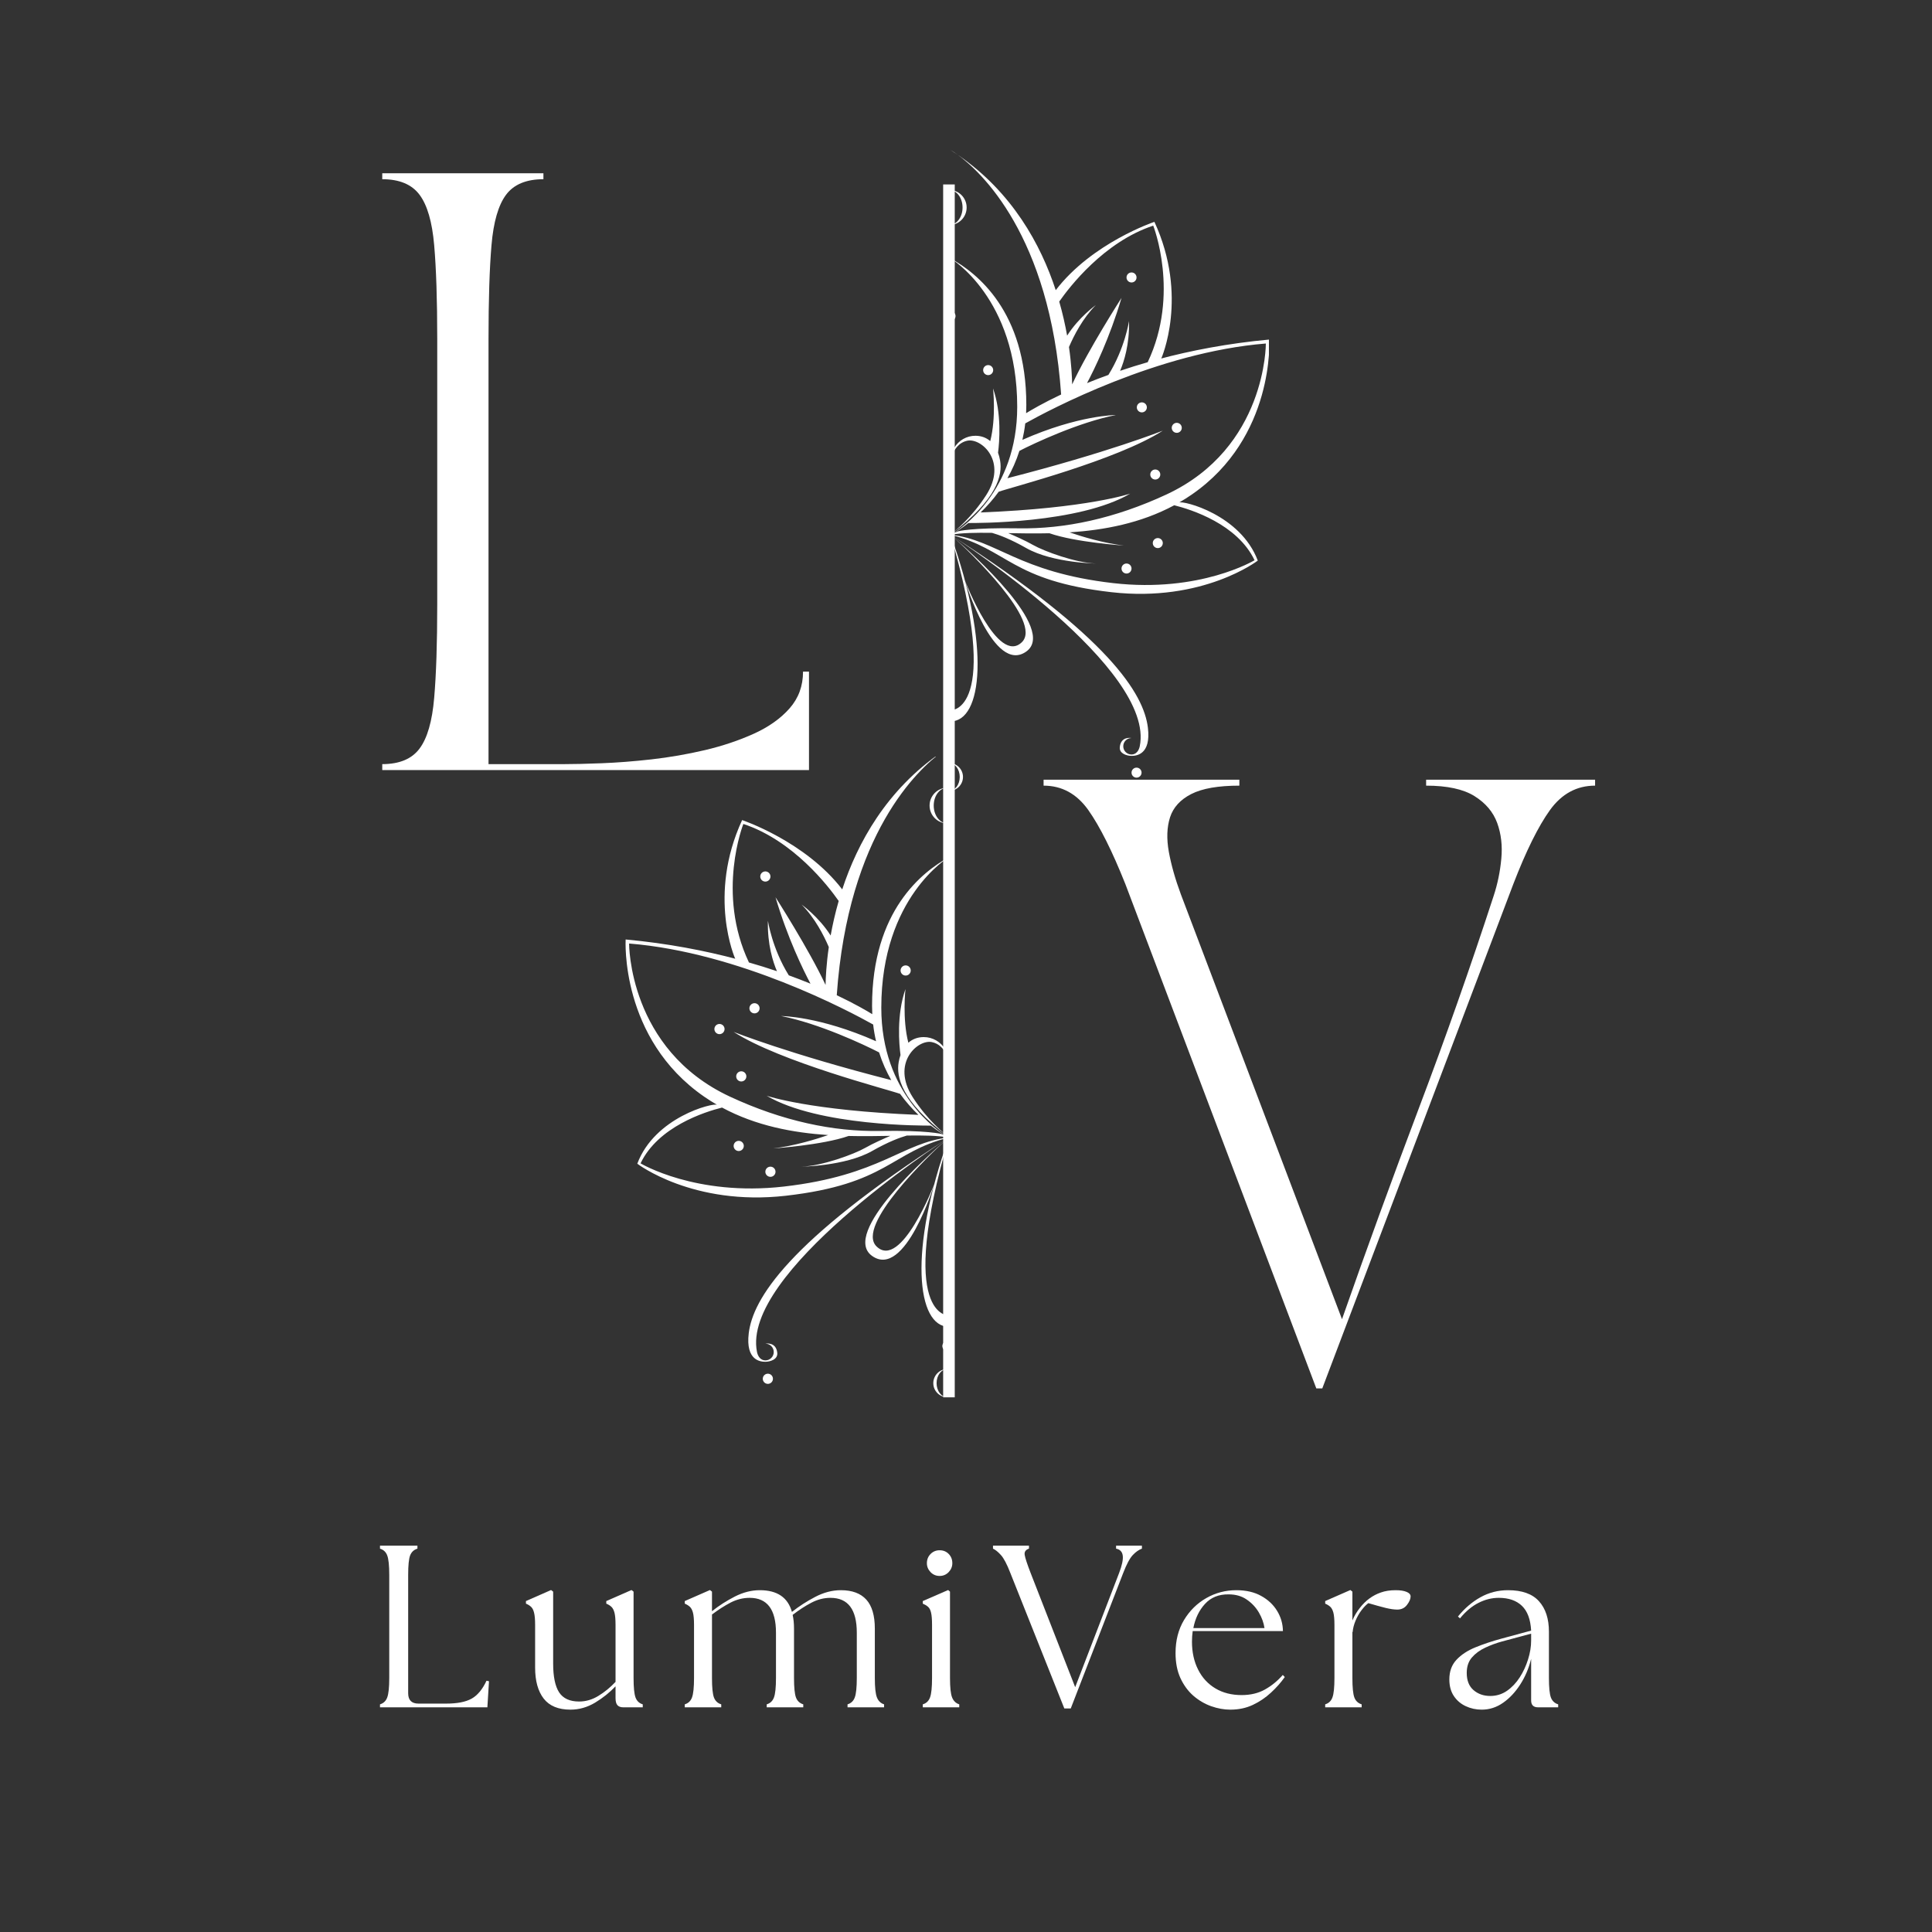 <svg version="1.0" preserveAspectRatio="xMidYMid meet" height="500" viewBox="0 0 375 375" zoomAndPan="magnify" width="500" xmlns:xlink="http://www.w3.org/1999/xlink" xmlns="http://www.w3.org/2000/svg"><rect x="0" y="0" width="375" height="375" fill="#333333" stroke="none"/><defs><g></g><clipPath id="3fdaef8ad9"><path clip-rule="nonzero" d="M 121.422 146.848 L 184.355 146.848 L 184.355 271.062 L 121.422 271.062 Z M 121.422 146.848"></path></clipPath><clipPath id="1d82d0d534"><path clip-rule="nonzero" d="M 184.504 29.141 L 246.297 29.141 L 246.297 153.512 L 184.504 153.512 Z M 184.504 29.141"></path></clipPath></defs><g fill-opacity="1" fill="#ffffff"><g transform="translate(70.727, 149.473)"><g><path d="M 3.469 -115.844 L 34.75 -115.844 L 34.75 -114.688 C 31.426 -114.688 29.008 -113.68 27.5 -111.672 C 26 -109.66 25.055 -106.395 24.672 -101.875 C 24.285 -97.363 24.094 -91.285 24.094 -83.641 L 24.094 -1.156 L 38.812 -1.156 C 40.664 -1.156 43.078 -1.211 46.047 -1.328 C 49.023 -1.441 52.25 -1.691 55.719 -2.078 C 59.195 -2.473 62.656 -3.07 66.094 -3.875 C 69.531 -4.688 72.695 -5.75 75.594 -7.062 C 78.488 -8.375 80.801 -10.016 82.531 -11.984 C 84.27 -13.953 85.141 -16.328 85.141 -19.109 L 86.297 -19.109 L 86.297 0 L 3.469 0 L 3.469 -1.156 C 6.789 -1.156 9.203 -2.16 10.703 -4.172 C 12.211 -6.18 13.16 -9.461 13.547 -14.016 C 13.941 -18.578 14.141 -24.641 14.141 -32.203 L 14.141 -83.641 C 14.141 -91.285 13.941 -97.363 13.547 -101.875 C 13.16 -106.395 12.211 -109.66 10.703 -111.672 C 9.203 -113.68 6.789 -114.688 3.469 -114.688 Z M 3.469 -115.844"></path></g></g></g><g fill-opacity="1" fill="#ffffff"><g transform="translate(202.559, 267.181)"><g><path d="M 0 -114.688 L 0 -115.844 L 38 -115.844 L 38 -114.688 C 33.906 -114.688 30.797 -114.145 28.672 -113.062 C 26.547 -111.977 25.172 -110.473 24.547 -108.547 C 23.93 -106.617 23.852 -104.379 24.312 -101.828 C 24.781 -99.273 25.555 -96.535 26.641 -93.609 L 57.922 -11.125 C 62.711 -24.789 67.691 -38.457 72.859 -52.125 C 78.035 -65.801 82.863 -79.508 87.344 -93.25 C 88.113 -95.57 88.613 -97.988 88.844 -100.5 C 89.082 -103.008 88.816 -105.32 88.047 -107.438 C 87.273 -109.562 85.805 -111.301 83.641 -112.656 C 81.473 -114.008 78.344 -114.688 74.25 -114.688 L 74.25 -115.844 L 107.047 -115.844 L 107.047 -114.688 C 103.484 -114.688 100.562 -113.102 98.281 -109.938 C 96.008 -106.77 93.641 -101.984 91.172 -95.578 L 54.094 2.312 L 52.938 2.312 L 15.875 -95.578 C 13.32 -101.984 10.926 -106.77 8.688 -109.938 C 6.445 -113.102 3.551 -114.688 0 -114.688 Z M 0 -114.688"></path></g></g></g><path stroke-miterlimit="4" stroke-opacity="1" stroke-width="3" stroke="#ffffff" d="M -0 1.498 L 313.891 1.498" stroke-linejoin="miter" fill="none" transform="matrix(0, -0.75, 0.75, 0, 183.068, 271.219)" stroke-linecap="butt"></path><g clip-path="url(#3fdaef8ad9)"><path fill-rule="nonzero" fill-opacity="1" d="M 218.84 228.422 C 219.387 228.422 219.828 227.98 219.828 227.438 C 219.828 226.891 219.387 226.449 218.84 226.449 C 218.297 226.449 217.855 226.891 217.855 227.438 C 217.855 227.98 218.297 228.422 218.84 228.422 Z M 224.996 223.414 C 225.543 223.414 225.984 222.969 225.984 222.426 C 225.984 221.879 225.543 221.438 224.996 221.438 C 224.453 221.438 224.012 221.879 224.012 222.426 C 224.012 222.969 224.453 223.414 224.996 223.414 Z M 224.504 207.938 C 223.957 207.938 223.516 208.379 223.516 208.926 C 223.516 209.469 223.957 209.914 224.504 209.914 C 225.047 209.914 225.488 209.469 225.488 208.926 C 225.488 208.379 225.047 207.938 224.504 207.938 Z M 219.828 171.117 C 220.375 171.117 220.816 170.676 220.816 170.129 C 220.816 169.582 220.375 169.141 219.828 169.141 C 219.281 169.141 218.84 169.582 218.84 170.129 C 218.84 170.676 219.281 171.117 219.828 171.117 Z M 221.859 194.719 C 221.312 194.719 220.871 195.16 220.871 195.707 C 220.871 196.25 221.312 196.695 221.859 196.695 C 222.402 196.695 222.844 196.25 222.844 195.707 C 222.844 195.16 222.402 194.719 221.859 194.719 Z M 228.73 198.75 C 228.188 198.75 227.746 199.191 227.746 199.738 C 227.746 200.285 228.188 200.727 228.73 200.727 C 229.277 200.727 229.719 200.285 229.719 199.738 C 229.719 199.191 229.277 198.75 228.73 198.75 Z M 221.449 262.43 C 221.27 263.309 220.719 264.051 219.824 264.051 C 218.926 264.051 218.199 263.324 218.199 262.43 C 218.199 261.531 218.926 260.805 219.824 260.805 C 219.824 260.805 217.742 260.375 217.516 262.586 C 217.379 263.914 218.98 264.32 219.832 264.32 C 220.684 264.32 223.707 264.148 223.047 258.766 C 222.242 252.18 215.57 241.016 184.289 220.848 C 186.305 222.152 224.543 247.211 221.449 262.43 Z M 184.203 255.34 L 184.203 257.527 C 190.418 257.527 192.117 242.832 184.203 220.789 C 194.453 255.906 184.203 255.34 184.203 255.34 Z M 184.227 220.805 C 184.25 220.82 184.27 220.832 184.289 220.848 C 184.262 220.828 184.242 220.812 184.227 220.805 C 184.215 220.797 184.207 220.789 184.203 220.789 C 184.203 220.789 184.41 220.965 184.777 221.281 C 184.488 221.02 184.297 220.855 184.227 220.805 Z M 198.246 241.93 C 193.488 246.586 187.043 229.852 187.043 229.852 C 187.043 229.852 192.684 248.371 199.113 243.77 C 205.234 239.391 188.172 224.207 184.777 221.281 C 187.887 224.062 202.363 237.895 198.246 241.93 Z M 185.609 145.98 C 184.742 145.344 184.223 145.062 184.223 145.062 C 184.695 145.363 185.156 145.672 185.609 145.98 Z M 246.273 183.137 C 224.996 184.844 203.602 196.23 198.902 198.859 C 198.77 199.988 198.578 201.066 198.34 202.102 C 209.387 197.215 216.754 197.211 216.754 197.211 C 209.441 198.648 200.734 202.738 197.754 204.27 C 197.125 206.258 196.309 208.047 195.391 209.652 C 215.215 204.582 225.984 200.293 225.984 200.293 C 216.918 206.121 195.918 211.496 193.68 212.316 C 192.52 213.914 191.293 215.27 190.117 216.395 C 211.188 215.574 219.574 212.684 219.574 212.684 C 209.492 218.625 188.84 218.488 187.719 218.477 C 186.301 219.578 185.152 220.273 184.594 220.586 L 185.633 220.113 C 185.633 220.113 188.277 219.359 197.586 219.52 C 206.629 219.676 216.492 217.605 226.703 212.855 C 246.434 203.672 246.273 183.137 246.273 183.137 Z M 207.148 181.582 C 209.484 177.918 212.801 175.57 212.801 175.57 C 210.238 178.137 208.488 181.551 207.512 183.824 C 208 187.203 208.117 189.82 208.141 191.18 C 211.367 184.258 217.855 174.156 217.855 174.156 C 215.508 182.086 212.496 188.234 211.066 190.934 C 212.375 190.398 213.777 189.855 215.277 189.312 C 218.527 184.094 219.332 178.719 219.332 178.719 C 219.449 183.332 218.336 186.742 217.578 188.508 C 219.348 187.91 221.227 187.32 223.223 186.754 L 223.016 186.809 C 229.41 173.332 224.098 159.93 224.098 159.93 C 214.379 163.148 207.562 172.055 205.594 174.879 C 206.277 177.262 206.781 179.523 207.148 181.582 Z M 184.199 220.77 C 184.195 220.77 184.195 220.766 184.191 220.766 C 184.188 220.766 184.188 220.77 184.184 220.77 L 184.191 220.773 Z M 183.789 220.586 C 183.227 220.273 182.082 219.578 180.664 218.477 C 179.543 218.488 158.887 218.625 148.805 212.684 C 148.805 212.684 157.195 215.574 178.266 216.395 C 177.09 215.27 175.863 213.914 174.703 212.316 C 172.465 211.496 151.465 206.121 142.398 200.293 C 142.398 200.293 153.168 204.582 172.992 209.652 C 172.074 208.047 171.258 206.258 170.629 204.27 C 167.648 202.738 158.941 198.648 151.625 197.211 C 151.625 197.211 158.996 197.215 170.043 202.102 C 169.801 201.066 169.609 199.988 169.48 198.859 C 164.781 196.23 143.387 184.844 122.109 183.137 C 122.109 183.137 121.949 203.672 141.68 212.855 C 151.891 217.605 161.754 219.676 170.797 219.52 C 180.105 219.359 182.75 220.113 182.75 220.113 Z M 145.367 186.809 L 145.16 186.754 C 147.152 187.32 149.035 187.91 150.805 188.508 C 150.047 186.742 148.934 183.332 149.051 178.719 C 149.051 178.719 149.855 184.094 153.105 189.312 C 154.605 189.855 156.008 190.398 157.316 190.934 C 155.887 188.234 152.871 182.086 150.527 174.156 C 150.527 174.156 157.016 184.258 160.242 191.18 C 160.266 189.82 160.383 187.203 160.871 183.824 C 159.895 181.551 158.145 178.137 155.582 175.57 C 155.582 175.57 158.898 177.918 161.23 181.582 C 161.598 179.523 162.102 177.262 162.789 174.879 C 160.82 172.055 154 163.148 144.285 159.93 C 144.285 159.93 138.973 173.332 145.367 186.809 Z M 215.855 232.094 C 196.07 229.832 195.508 223.613 184.203 220.789 C 193.262 221.746 197.465 228.16 216.223 230.309 C 233.348 232.27 244.051 225.805 244.051 225.805 C 240.66 218.688 231.586 215.816 228.234 214.977 C 221.629 218.539 214.43 219.863 207.633 220.316 C 209.984 221.121 214.215 222.426 218.312 222.91 C 218.312 222.91 208.805 222.285 203.668 220.492 C 200.824 220.559 198.098 220.516 195.555 220.469 C 196.715 220.957 198.883 221.91 200.43 222.793 C 202.637 224.051 208.852 226.328 212.785 226.445 C 213.199 226.461 204.348 226.391 199.113 223.414 C 195.918 221.594 193.648 220.773 192.359 220.41 C 189.18 220.367 186.406 220.406 184.234 220.781 C 184.234 220.785 184.223 220.789 184.223 220.789 C 184.223 220.789 184.23 220.785 184.234 220.781 C 184.23 220.785 184.223 220.785 184.219 220.785 C 184.223 220.785 184.223 220.789 184.223 220.789 C 184.223 220.789 184.223 220.785 184.219 220.785 L 184.223 220.789 L 184.156 220.789 L 184.164 220.785 C 184.164 220.785 184.164 220.785 184.16 220.785 C 184.16 220.785 184.156 220.789 184.156 220.789 C 184.16 220.789 184.16 220.785 184.16 220.785 C 184.156 220.785 184.152 220.785 184.148 220.781 C 184.148 220.785 184.156 220.789 184.156 220.789 C 184.156 220.789 184.148 220.785 184.148 220.781 C 181.977 220.406 179.203 220.367 176.02 220.41 C 174.734 220.773 172.465 221.594 169.266 223.414 C 164.031 226.391 155.18 226.461 155.598 226.445 C 159.527 226.328 165.746 224.051 167.953 222.793 C 169.5 221.91 171.668 220.957 172.824 220.469 C 170.285 220.516 167.555 220.559 164.715 220.492 C 159.578 222.285 150.07 222.91 150.07 222.91 C 154.168 222.426 158.398 221.121 160.75 220.316 C 153.953 219.863 146.754 218.539 140.148 214.977 C 136.793 215.816 127.723 218.688 124.332 225.805 C 124.332 225.805 135.035 232.27 152.156 230.309 C 170.918 228.16 175.117 221.746 184.18 220.789 C 172.875 223.613 172.309 229.832 152.527 232.094 C 134.477 234.156 123.699 225.875 123.699 225.875 C 127.09 216.832 138.395 214.008 139.188 214.445 C 138.348 213.961 137.516 213.441 136.699 212.875 C 120.309 201.57 121.438 182.352 121.438 182.352 C 129.617 183.109 136.891 184.531 143.16 186.203 L 142.695 186.074 C 142.695 186.074 137.266 173.875 144.047 159.176 C 144.047 159.176 156.312 163.289 163.477 172.633 C 166.43 163.625 172.055 153.332 182.77 145.98 C 178.332 149.227 164.617 161.703 162.414 193.172 C 165.953 194.848 168.289 196.223 169.309 196.852 C 169.281 196.324 169.266 195.789 169.266 195.242 C 169.266 176.711 179.07 169.215 184.156 166.391 C 184.156 166.391 171.059 174.148 171.059 195.598 C 171.059 212.293 182.086 219.559 183.898 220.641 L 184.184 220.77 C 184.188 220.766 184.188 220.766 184.191 220.762 C 184.16 220.742 184.113 220.703 184.043 220.648 C 184.094 220.688 184.141 220.727 184.191 220.762 C 184.242 220.727 184.289 220.688 184.34 220.648 C 184.27 220.703 184.223 220.742 184.191 220.762 C 184.195 220.766 184.195 220.766 184.199 220.77 L 184.484 220.641 C 186.297 219.559 197.324 212.293 197.324 195.598 C 197.324 174.148 184.223 166.391 184.223 166.391 C 189.312 169.215 199.113 176.711 199.113 195.242 C 199.113 195.789 199.102 196.324 199.074 196.852 C 200.094 196.223 202.426 194.848 205.969 193.172 C 203.766 161.703 190.051 149.227 185.609 145.98 C 196.324 153.332 201.953 163.625 204.906 172.633 C 212.07 163.289 224.332 159.176 224.332 159.176 C 231.117 173.875 225.688 186.074 225.688 186.074 L 225.223 186.203 C 231.492 184.531 238.766 183.109 246.945 182.352 C 246.945 182.352 248.074 201.57 231.684 212.875 C 230.863 213.441 230.035 213.961 229.195 214.445 C 229.984 214.008 241.293 216.832 244.684 225.875 C 244.684 225.875 233.906 234.156 215.855 232.094 Z M 184.883 261.27 C 184.883 260.723 184.441 260.281 183.898 260.281 C 183.352 260.281 182.91 260.723 182.91 261.27 C 182.91 261.812 183.352 262.254 183.898 262.254 C 184.441 262.254 184.883 261.812 184.883 261.27 Z M 220.816 266.633 C 220.27 266.633 219.828 267.074 219.828 267.621 C 219.828 268.164 220.27 268.609 220.816 268.609 C 221.359 268.609 221.805 268.164 221.805 267.621 C 221.805 267.074 221.359 266.633 220.816 266.633 Z M 149.043 266.633 C 148.496 266.633 148.055 267.074 148.055 267.621 C 148.055 268.164 148.496 268.609 149.043 268.609 C 149.586 268.609 150.027 268.164 150.027 267.621 C 150.027 267.074 149.586 266.633 149.043 266.633 Z M 149.543 226.449 C 148.996 226.449 148.555 226.891 148.555 227.438 C 148.555 227.98 148.996 228.422 149.543 228.422 C 150.086 228.422 150.527 227.98 150.527 227.438 C 150.527 226.891 150.086 226.449 149.543 226.449 Z M 143.383 221.438 C 142.84 221.438 142.398 221.879 142.398 222.426 C 142.398 222.969 142.84 223.414 143.383 223.414 C 143.93 223.414 144.371 222.969 144.371 222.426 C 144.371 221.879 143.93 221.438 143.383 221.438 Z M 143.879 207.938 C 143.336 207.938 142.895 208.379 142.895 208.926 C 142.895 209.469 143.336 209.914 143.879 209.914 C 144.426 209.914 144.867 209.469 144.867 208.926 C 144.867 208.379 144.426 207.938 143.879 207.938 Z M 148.555 171.117 C 149.098 171.117 149.543 170.676 149.543 170.129 C 149.543 169.582 149.098 169.141 148.555 169.141 C 148.008 169.141 147.566 169.582 147.566 170.129 C 147.566 170.676 148.008 171.117 148.555 171.117 Z M 183.203 177.734 C 183.203 178.277 183.645 178.719 184.188 178.719 C 184.734 178.719 185.176 178.277 185.176 177.734 C 185.176 177.188 184.734 176.746 184.188 176.746 C 183.645 176.746 183.203 177.188 183.203 177.734 Z M 192.59 188.371 C 192.59 187.824 192.148 187.383 191.602 187.383 C 191.059 187.383 190.617 187.824 190.617 188.371 C 190.617 188.914 191.059 189.355 191.602 189.355 C 192.148 189.355 192.59 188.914 192.59 188.371 Z M 174.801 188.371 C 174.801 188.914 175.242 189.355 175.789 189.355 C 176.332 189.355 176.773 188.914 176.773 188.371 C 176.773 187.824 176.332 187.383 175.789 187.383 C 175.242 187.383 174.801 187.824 174.801 188.371 Z M 146.449 196.695 C 146.996 196.695 147.438 196.25 147.438 195.707 C 147.438 195.16 146.996 194.719 146.449 194.719 C 145.902 194.719 145.461 195.16 145.461 195.707 C 145.461 196.25 145.902 196.695 146.449 196.695 Z M 139.648 198.75 C 139.105 198.75 138.664 199.191 138.664 199.738 C 138.664 200.285 139.105 200.727 139.648 200.727 C 140.195 200.727 140.637 200.285 140.637 199.738 C 140.637 199.191 140.195 198.75 139.648 198.75 Z M 183.898 265.723 C 185.062 265.723 186.008 266.953 186.008 268.469 C 186.008 269.984 185.062 271.215 183.898 271.215 C 185.414 271.215 186.645 269.984 186.645 268.469 C 186.645 266.953 185.414 265.723 183.898 265.723 Z M 181.789 268.469 C 181.789 266.953 182.734 265.723 183.898 265.723 C 182.383 265.723 181.152 266.953 181.152 268.469 C 181.152 269.984 182.383 271.215 183.898 271.215 C 182.734 271.215 181.789 269.984 181.789 268.469 Z M 186.559 156.359 C 186.559 158.273 185.367 159.824 183.898 159.824 C 185.812 159.824 187.363 158.273 187.363 156.359 C 187.363 154.445 185.812 152.891 183.898 152.891 C 185.367 152.891 186.559 154.445 186.559 156.359 Z M 180.43 156.359 C 180.43 158.273 181.984 159.824 183.898 159.824 C 182.426 159.824 181.234 158.273 181.234 156.359 C 181.234 154.445 182.426 152.891 183.898 152.891 C 181.984 152.891 180.43 154.445 180.43 156.359 Z M 177.176 212.996 C 172.895 206.336 178.129 201.715 180.855 202.266 C 183.641 202.824 184.156 206.141 184.156 206.141 C 184.156 206.055 184.148 205.965 184.145 205.879 L 184.223 206.141 L 184.508 205.137 C 184.891 204.109 185.742 202.625 187.527 202.266 C 190.25 201.715 195.488 206.336 191.207 212.996 C 188.43 217.309 185.137 220.027 184.34 220.648 C 193.562 213.648 194.418 208.965 193.953 206.184 C 193.863 205.637 193.727 205.121 193.547 204.641 C 193.816 202.547 194.297 196.934 192.566 191.98 C 192.566 191.98 193.211 197.695 192.016 202.348 C 191.246 201.688 190.273 201.305 189.109 201.297 C 187.336 201.289 185.785 202.234 184.93 203.652 C 184.93 198.625 184.223 186.254 184.223 186.254 C 183.336 191.781 183.453 203.652 183.453 203.652 L 183.457 203.656 C 182.602 202.238 181.047 201.289 179.27 201.297 C 178.082 201.305 177.09 201.703 176.312 202.395 C 175.102 197.734 175.75 191.98 175.75 191.98 C 173.98 197.043 174.523 202.805 174.789 204.781 C 174.633 205.223 174.512 205.688 174.43 206.184 C 173.965 208.965 174.816 213.648 184.043 220.648 C 183.246 220.027 179.949 217.309 177.176 212.996 Z M 184.094 220.848 C 184.113 220.832 184.133 220.82 184.152 220.805 C 184.086 220.855 183.895 221.02 183.602 221.281 C 183.969 220.965 184.18 220.789 184.18 220.789 C 184.176 220.789 184.168 220.797 184.152 220.805 C 184.141 220.812 184.117 220.828 184.094 220.848 Z M 145.332 258.766 C 144.676 264.148 147.695 264.32 148.551 264.32 C 149.402 264.32 151 263.914 150.867 262.586 C 150.641 260.375 148.559 260.805 148.559 260.805 C 149.457 260.805 150.184 261.531 150.184 262.43 C 150.184 263.324 149.457 264.051 148.559 264.051 C 147.66 264.051 147.113 263.309 146.934 262.43 C 143.836 247.211 182.078 222.152 184.094 220.848 C 152.812 241.016 146.141 252.18 145.332 258.766 Z M 184.18 257.527 L 184.18 255.34 C 184.18 255.34 173.93 255.906 184.18 220.789 C 176.266 242.832 177.961 257.527 184.18 257.527 Z M 169.266 243.77 C 175.695 248.371 181.34 229.852 181.34 229.852 C 181.34 229.852 174.895 246.586 170.137 241.93 C 166.02 237.895 180.492 224.062 183.602 221.281 C 180.207 224.207 163.145 239.391 169.266 243.77 Z M 184.156 145.062 C 183.684 145.363 183.227 145.672 182.77 145.98 C 183.641 145.344 184.156 145.062 184.156 145.062" fill="#ffffff"></path></g><g clip-path="url(#1d82d0d534)"><path fill-rule="nonzero" fill-opacity="1" d="M 218.656 111.324 C 219.195 111.324 219.629 110.887 219.629 110.352 C 219.629 109.812 219.195 109.379 218.656 109.379 C 218.117 109.379 217.684 109.812 217.684 110.352 C 217.684 110.887 218.117 111.324 218.656 111.324 Z M 224.727 106.387 C 225.266 106.387 225.699 105.949 225.699 105.41 C 225.699 104.875 225.266 104.438 224.727 104.438 C 224.188 104.438 223.754 104.875 223.754 105.41 C 223.754 105.949 224.188 106.387 224.727 106.387 Z M 224.238 91.129 C 223.699 91.129 223.266 91.566 223.266 92.102 C 223.266 92.641 223.699 93.078 224.238 93.078 C 224.773 93.078 225.211 92.641 225.211 92.102 C 225.211 91.566 224.773 91.129 224.238 91.129 Z M 219.629 54.828 C 220.168 54.828 220.602 54.391 220.602 53.855 C 220.602 53.316 220.168 52.883 219.629 52.883 C 219.09 52.883 218.656 53.316 218.656 53.855 C 218.656 54.391 219.09 54.828 219.629 54.828 Z M 221.629 78.098 C 221.094 78.098 220.656 78.531 220.656 79.07 C 220.656 79.605 221.094 80.043 221.629 80.043 C 222.168 80.043 222.605 79.605 222.605 79.07 C 222.605 78.531 222.168 78.098 221.629 78.098 Z M 228.406 82.07 C 227.871 82.07 227.434 82.508 227.434 83.047 C 227.434 83.582 227.871 84.016 228.406 84.016 C 228.945 84.016 229.383 83.582 229.383 83.047 C 229.383 82.508 228.945 82.07 228.406 82.07 Z M 221.227 144.848 C 221.051 145.715 220.508 146.449 219.625 146.449 C 218.742 146.449 218.023 145.734 218.023 144.848 C 218.023 143.965 218.742 143.25 219.625 143.25 C 219.625 143.25 217.57 142.824 217.352 145.008 C 217.215 146.316 218.793 146.715 219.633 146.715 C 220.473 146.715 223.453 146.547 222.805 141.238 C 222.012 134.746 215.434 123.738 184.594 103.855 C 186.578 105.145 224.281 129.848 221.227 144.848 Z M 184.508 137.863 L 184.508 140.02 C 190.637 140.02 192.309 125.531 184.508 103.797 C 194.613 138.422 184.508 137.863 184.508 137.863 Z M 184.531 103.816 C 184.551 103.828 184.574 103.84 184.594 103.855 C 184.566 103.84 184.543 103.824 184.531 103.816 C 184.52 103.805 184.512 103.801 184.508 103.797 C 184.508 103.797 184.715 103.973 185.074 104.285 C 184.789 104.027 184.598 103.863 184.531 103.816 Z M 198.352 124.641 C 193.664 129.23 187.309 112.734 187.309 112.734 C 187.309 112.734 192.867 130.992 199.207 126.457 C 205.242 122.141 188.422 107.168 185.074 104.285 C 188.141 107.027 202.414 120.664 198.352 124.641 Z M 185.895 30.047 C 185.039 29.418 184.527 29.141 184.527 29.141 C 184.992 29.438 185.449 29.742 185.895 30.047 Z M 245.699 66.676 C 224.727 68.363 203.633 79.586 199 82.18 C 198.871 83.293 198.68 84.355 198.445 85.375 C 209.336 80.555 216.598 80.555 216.598 80.555 C 209.391 81.973 200.805 86.004 197.867 87.512 C 197.246 89.473 196.441 91.234 195.539 92.82 C 215.082 87.82 225.699 83.594 225.699 83.594 C 216.762 89.34 196.059 94.637 193.848 95.445 C 192.707 97.02 191.496 98.355 190.336 99.465 C 211.109 98.656 219.379 95.809 219.379 95.809 C 209.441 101.664 189.078 101.527 187.973 101.516 C 186.578 102.605 185.445 103.289 184.895 103.602 L 185.918 103.133 C 185.918 103.133 188.523 102.387 197.699 102.547 C 206.617 102.703 216.34 100.66 226.406 95.977 C 245.859 86.926 245.699 66.676 245.699 66.676 Z M 207.129 65.145 C 209.434 61.531 212.699 59.219 212.699 59.219 C 210.176 61.746 208.449 65.117 207.488 67.355 C 207.969 70.688 208.082 73.266 208.105 74.609 C 211.285 67.781 217.684 57.824 217.684 57.824 C 215.371 65.641 212.402 71.703 210.988 74.363 C 212.281 73.836 213.664 73.301 215.141 72.77 C 218.348 67.621 219.141 62.324 219.141 62.324 C 219.254 66.871 218.156 70.234 217.41 71.977 C 219.156 71.387 221.012 70.801 222.977 70.242 L 222.77 70.301 C 229.074 57.012 223.84 43.797 223.84 43.797 C 214.258 46.969 207.539 55.75 205.598 58.535 C 206.273 60.887 206.766 63.117 207.129 65.145 Z M 184.504 103.777 C 184.5 103.777 184.5 103.777 184.496 103.773 C 184.492 103.777 184.492 103.777 184.488 103.777 L 184.496 103.781 Z M 184.098 103.602 C 183.547 103.289 182.414 102.605 181.02 101.516 C 179.914 101.527 159.551 101.664 149.609 95.809 C 149.609 95.809 157.879 98.656 178.652 99.465 C 177.496 98.355 176.285 97.02 175.141 95.445 C 172.934 94.637 152.23 89.34 143.293 83.594 C 143.293 83.594 153.91 87.82 173.453 92.82 C 172.551 91.234 171.746 89.473 171.125 87.512 C 168.184 86.004 159.602 81.973 152.391 80.555 C 152.391 80.555 159.656 80.555 170.547 85.375 C 170.309 84.355 170.121 83.293 169.992 82.18 C 165.359 79.586 144.266 68.363 123.293 66.676 C 123.293 66.676 123.133 86.926 142.586 95.977 C 152.652 100.66 162.375 102.703 171.289 102.547 C 180.465 102.387 183.074 103.133 183.074 103.133 Z M 146.219 70.301 L 146.016 70.242 C 147.98 70.801 149.836 71.387 151.578 71.977 C 150.836 70.234 149.734 66.871 149.852 62.324 C 149.852 62.324 150.645 67.621 153.848 72.77 C 155.328 73.301 156.711 73.836 158 74.363 C 156.59 71.703 153.621 65.641 151.309 57.824 C 151.309 57.824 157.703 67.781 160.883 74.609 C 160.906 73.266 161.023 70.688 161.504 67.355 C 160.543 65.117 158.816 61.746 156.293 59.219 C 156.293 59.219 159.559 61.531 161.859 65.145 C 162.223 63.117 162.719 60.887 163.395 58.535 C 161.453 55.75 154.734 46.969 145.152 43.797 C 145.152 43.797 139.914 57.012 146.219 70.301 Z M 215.711 114.941 C 196.207 112.715 195.652 106.586 184.508 103.797 C 193.438 104.742 197.582 111.066 216.078 113.184 C 232.957 115.117 243.508 108.742 243.508 108.742 C 240.168 101.727 231.223 98.895 227.918 98.07 C 221.402 101.578 214.305 102.887 207.605 103.332 C 209.922 104.129 214.094 105.41 218.133 105.891 C 218.133 105.891 208.762 105.273 203.695 103.504 C 200.895 103.57 198.203 103.527 195.699 103.48 C 196.844 103.965 198.98 104.902 200.504 105.773 C 202.68 107.012 208.809 109.258 212.688 109.375 C 213.094 109.391 204.371 109.32 199.207 106.387 C 196.055 104.594 193.816 103.785 192.551 103.426 C 189.414 103.383 186.68 103.418 184.539 103.793 C 184.535 103.793 184.527 103.797 184.527 103.797 C 184.527 103.797 184.535 103.793 184.535 103.793 C 184.531 103.793 184.527 103.793 184.523 103.797 C 184.523 103.797 184.527 103.797 184.527 103.797 C 184.527 103.797 184.523 103.797 184.523 103.797 L 184.527 103.797 L 184.465 103.797 L 184.469 103.797 C 184.469 103.797 184.469 103.797 184.465 103.797 C 184.461 103.793 184.457 103.793 184.453 103.793 C 184.453 103.793 184.465 103.797 184.465 103.797 C 184.465 103.797 184.453 103.793 184.453 103.793 C 182.312 103.418 179.578 103.383 176.441 103.426 C 175.172 103.785 172.934 104.594 169.781 106.387 C 164.621 109.32 155.895 109.391 156.305 109.375 C 160.184 109.258 166.312 107.012 168.488 105.773 C 170.012 104.902 172.148 103.965 173.293 103.48 C 170.789 103.527 168.098 103.57 165.297 103.504 C 160.227 105.273 150.859 105.891 150.859 105.891 C 154.898 105.41 159.066 104.129 161.387 103.332 C 154.684 102.887 147.586 101.578 141.074 98.07 C 137.77 98.895 128.824 101.727 125.48 108.742 C 125.48 108.742 136.035 115.117 152.914 113.184 C 171.41 111.066 175.551 104.742 184.484 103.797 C 173.34 106.586 172.781 112.715 153.277 114.941 C 135.484 116.977 124.859 108.812 124.859 108.812 C 128.203 99.898 139.348 97.113 140.129 97.543 C 139.301 97.066 138.48 96.555 137.676 95.996 C 121.516 84.852 122.629 65.906 122.629 65.906 C 130.691 66.652 137.863 68.051 144.043 69.699 L 143.582 69.574 C 143.582 69.574 138.23 57.547 144.918 43.059 C 144.918 43.059 157.012 47.109 164.074 56.32 C 166.984 47.441 172.531 37.297 183.094 30.047 C 178.719 33.246 165.195 45.547 163.027 76.57 C 166.516 78.223 168.82 79.578 169.824 80.199 C 169.797 79.68 169.781 79.152 169.781 78.609 C 169.781 60.34 179.449 52.953 184.465 50.168 C 184.465 50.168 171.547 57.816 171.547 78.961 C 171.547 95.422 182.418 102.582 184.207 103.652 L 184.488 103.777 C 184.492 103.777 184.492 103.773 184.496 103.773 C 184.465 103.75 184.418 103.715 184.352 103.66 C 184.398 103.699 184.445 103.734 184.496 103.773 C 184.547 103.734 184.59 103.699 184.641 103.66 C 184.574 103.715 184.523 103.75 184.496 103.773 C 184.5 103.773 184.5 103.777 184.504 103.777 L 184.785 103.652 C 186.574 102.582 197.441 95.422 197.441 78.961 C 197.441 57.816 184.527 50.168 184.527 50.168 C 189.543 52.953 199.207 60.34 199.207 78.609 C 199.207 79.152 199.195 79.68 199.168 80.199 C 200.172 79.578 202.477 78.223 205.965 76.57 C 203.797 45.547 190.273 33.246 185.895 30.047 C 196.461 37.297 202.008 47.441 204.918 56.32 C 211.98 47.109 224.07 43.059 224.07 43.059 C 230.758 57.547 225.406 69.574 225.406 69.574 L 224.949 69.699 C 231.129 68.051 238.297 66.652 246.363 65.906 C 246.363 65.906 247.477 84.852 231.316 95.996 C 230.512 96.555 229.691 97.066 228.863 97.543 C 229.645 97.113 240.789 99.898 244.133 108.812 C 244.133 108.812 233.508 116.977 215.711 114.941 Z M 185.18 143.707 C 185.18 143.168 184.742 142.734 184.207 142.734 C 183.668 142.734 183.23 143.168 183.23 143.707 C 183.23 144.246 183.668 144.68 184.207 144.68 C 184.742 144.68 185.18 144.246 185.18 143.707 Z M 220.602 148.996 C 220.066 148.996 219.629 149.43 219.629 149.969 C 219.629 150.504 220.066 150.941 220.602 150.941 C 221.141 150.941 221.578 150.504 221.578 149.969 C 221.578 149.43 221.141 148.996 220.602 148.996 Z M 149.844 148.996 C 149.305 148.996 148.867 149.43 148.867 149.969 C 148.867 150.504 149.305 150.941 149.844 150.941 C 150.379 150.941 150.816 150.504 150.816 149.969 C 150.816 149.43 150.379 148.996 149.844 148.996 Z M 150.336 109.379 C 149.797 109.379 149.363 109.812 149.363 110.352 C 149.363 110.887 149.797 111.324 150.336 111.324 C 150.871 111.324 151.309 110.887 151.309 110.352 C 151.309 109.812 150.871 109.379 150.336 109.379 Z M 144.266 104.438 C 143.727 104.438 143.293 104.875 143.293 105.41 C 143.293 105.949 143.727 106.387 144.266 106.387 C 144.801 106.387 145.238 105.949 145.238 105.41 C 145.238 104.875 144.801 104.438 144.266 104.438 Z M 144.754 91.129 C 144.215 91.129 143.781 91.566 143.781 92.102 C 143.781 92.641 144.215 93.078 144.754 93.078 C 145.293 93.078 145.727 92.641 145.727 92.102 C 145.727 91.566 145.293 91.129 144.754 91.129 Z M 149.363 54.828 C 149.898 54.828 150.336 54.391 150.336 53.855 C 150.336 53.316 149.898 52.883 149.363 52.883 C 148.824 52.883 148.387 53.316 148.387 53.855 C 148.387 54.391 148.824 54.828 149.363 54.828 Z M 183.52 61.352 C 183.52 61.887 183.957 62.324 184.492 62.324 C 185.031 62.324 185.469 61.887 185.469 61.352 C 185.469 60.812 185.031 60.375 184.492 60.375 C 183.957 60.375 183.52 60.812 183.52 61.352 Z M 192.777 71.84 C 192.777 71.301 192.34 70.863 191.805 70.863 C 191.266 70.863 190.828 71.301 190.828 71.84 C 190.828 72.375 191.266 72.812 191.805 72.812 C 192.34 72.812 192.777 72.375 192.777 71.84 Z M 175.238 71.84 C 175.238 72.375 175.672 72.812 176.211 72.812 C 176.75 72.812 177.184 72.375 177.184 71.84 C 177.184 71.301 176.75 70.863 176.211 70.863 C 175.672 70.863 175.238 71.301 175.238 71.84 Z M 147.285 80.043 C 147.824 80.043 148.258 79.605 148.258 79.07 C 148.258 78.531 147.824 78.098 147.285 78.098 C 146.75 78.098 146.312 78.531 146.312 79.07 C 146.312 79.605 146.75 80.043 147.285 80.043 Z M 140.582 82.07 C 140.047 82.07 139.609 82.508 139.609 83.047 C 139.609 83.582 140.047 84.016 140.582 84.016 C 141.121 84.016 141.559 83.582 141.559 83.047 C 141.559 82.508 141.121 82.07 140.582 82.07 Z M 184.207 148.098 C 185.355 148.098 186.285 149.309 186.285 150.805 C 186.285 152.301 185.355 153.512 184.207 153.512 C 185.699 153.512 186.914 152.301 186.914 150.805 C 186.914 149.309 185.699 148.098 184.207 148.098 Z M 182.125 150.805 C 182.125 149.309 183.059 148.098 184.207 148.098 C 182.711 148.098 181.5 149.309 181.5 150.805 C 181.5 152.301 182.711 153.512 184.207 153.512 C 183.059 153.512 182.125 152.301 182.125 150.805 Z M 186.832 40.277 C 186.832 42.164 185.656 43.695 184.207 43.695 C 186.094 43.695 187.625 42.164 187.625 40.277 C 187.625 38.391 186.094 36.859 184.207 36.859 C 185.656 36.859 186.832 38.391 186.832 40.277 Z M 180.789 40.277 C 180.789 42.164 182.32 43.695 184.207 43.695 C 182.758 43.695 181.582 42.164 181.582 40.277 C 181.582 38.391 182.758 36.859 184.207 36.859 C 182.32 36.859 180.789 38.391 180.789 40.277 Z M 177.578 96.117 C 173.355 89.551 178.52 84.992 181.207 85.535 C 183.949 86.09 184.465 89.359 184.465 89.359 C 184.461 89.27 184.453 89.184 184.449 89.098 L 184.527 89.359 L 184.809 88.367 C 185.188 87.355 186.027 85.891 187.785 85.535 C 190.469 84.992 195.633 89.551 191.41 96.117 C 188.676 100.367 185.426 103.047 184.641 103.66 C 193.738 96.758 194.578 92.141 194.121 89.402 C 194.031 88.859 193.895 88.352 193.719 87.879 C 193.984 85.812 194.457 80.281 192.75 75.395 C 192.75 75.395 193.387 81.031 192.207 85.617 C 191.449 84.965 190.492 84.59 189.348 84.582 C 187.598 84.574 186.066 85.508 185.223 86.902 C 185.223 81.945 184.527 69.754 184.527 69.754 C 183.652 75.203 183.77 86.902 183.77 86.902 L 183.77 86.91 C 182.93 85.512 181.398 84.574 179.645 84.582 C 178.473 84.59 177.496 84.98 176.73 85.664 C 175.535 81.07 176.176 75.395 176.176 75.395 C 174.43 80.387 174.965 86.066 175.227 88.02 C 175.07 88.449 174.953 88.91 174.871 89.402 C 174.414 92.141 175.254 96.758 184.352 103.66 C 183.562 103.047 180.316 100.367 177.578 96.117 Z M 184.398 103.855 C 184.418 103.84 184.438 103.828 184.461 103.816 C 184.391 103.863 184.203 104.027 183.914 104.285 C 184.277 103.973 184.484 103.797 184.484 103.797 C 184.48 103.801 184.473 103.805 184.461 103.816 C 184.445 103.824 184.422 103.84 184.398 103.855 Z M 146.188 141.238 C 145.539 146.547 148.516 146.715 149.359 146.715 C 150.199 146.715 151.773 146.316 151.641 145.008 C 151.418 142.824 149.367 143.25 149.367 143.25 C 150.25 143.25 150.965 143.965 150.965 144.848 C 150.965 145.734 150.25 146.449 149.367 146.449 C 148.48 146.449 147.941 145.715 147.766 144.848 C 144.711 129.848 182.414 105.145 184.398 103.855 C 153.559 123.738 146.98 134.746 146.188 141.238 Z M 184.484 140.02 L 184.484 137.863 C 184.484 137.863 174.379 138.422 184.484 103.797 C 176.684 125.531 178.355 140.02 184.484 140.02 Z M 169.781 126.457 C 176.121 130.992 181.684 112.734 181.684 112.734 C 181.684 112.734 175.328 129.23 170.641 124.641 C 166.578 120.664 180.852 107.027 183.914 104.285 C 180.57 107.168 163.746 122.141 169.781 126.457 Z M 184.465 29.141 C 183.996 29.438 183.543 29.742 183.094 30.047 C 183.953 29.418 184.465 29.141 184.465 29.141" fill="#ffffff"></path></g><g fill-opacity="1" fill="#ffffff"><g transform="translate(71.475, 331.389)"><g><path d="M 2.281 0 L 2.281 -0.578 C 2.969 -0.785 3.438 -1.234 3.688 -1.922 C 3.945 -2.609 4.078 -3.863 4.078 -5.688 L 4.078 -25.688 C 4.078 -27.539 3.945 -28.801 3.688 -29.469 C 3.438 -30.145 2.969 -30.586 2.281 -30.797 L 2.281 -31.375 L 9.547 -31.375 L 9.547 -30.797 C 8.859 -30.586 8.383 -30.145 8.125 -29.469 C 7.875 -28.801 7.75 -27.539 7.75 -25.688 L 7.75 -2.734 C 7.75 -1.391 8.422 -0.719 9.766 -0.719 L 15.109 -0.719 C 17.254 -0.719 18.898 -1.035 20.047 -1.672 C 21.203 -2.316 22.172 -3.477 22.953 -5.156 L 23.438 -5.062 L 23.125 0 Z M 2.281 0"></path></g></g></g><g fill-opacity="1" fill="#ffffff"><g transform="translate(100.96, 331.389)"><g><path d="M 9.766 0.453 C 7.41 0.453 5.676 -0.266 4.562 -1.703 C 3.457 -3.141 2.906 -5.141 2.906 -7.703 L 2.906 -16 C 2.906 -17.051 2.836 -17.836 2.703 -18.359 C 2.578 -18.879 2.383 -19.258 2.125 -19.5 C 1.875 -19.738 1.539 -19.945 1.125 -20.125 L 1.125 -20.625 L 6 -22.766 L 6.406 -22.453 L 6.406 -8.516 C 6.406 -5.973 6.789 -4.102 7.562 -2.906 C 8.344 -1.719 9.633 -1.125 11.438 -1.125 C 12.75 -1.125 14 -1.488 15.188 -2.219 C 16.383 -2.945 17.492 -3.852 18.516 -4.938 L 18.516 -16 C 18.516 -17.051 18.445 -17.836 18.312 -18.359 C 18.176 -18.879 17.977 -19.258 17.719 -19.5 C 17.469 -19.738 17.133 -19.945 16.719 -20.125 L 16.719 -20.625 L 21.609 -22.766 L 22.016 -22.453 L 22.016 -5.688 C 22.016 -3.863 22.141 -2.609 22.391 -1.922 C 22.641 -1.234 23.109 -0.785 23.797 -0.578 L 23.797 0 L 20 0 C 19.52 0 19.148 -0.133 18.891 -0.406 C 18.641 -0.676 18.516 -1.141 18.516 -1.797 L 18.516 -4.078 C 17.379 -2.879 16.055 -1.82 14.547 -0.906 C 13.035 0 11.441 0.453 9.766 0.453 Z M 9.766 0.453"></path></g></g></g><g fill-opacity="1" fill="#ffffff"><g transform="translate(131.476, 331.389)"><g><path d="M 1.438 0 L 1.438 -0.578 C 2.125 -0.785 2.594 -1.234 2.844 -1.922 C 3.102 -2.609 3.234 -3.863 3.234 -5.688 L 3.234 -16 C 3.234 -17.051 3.164 -17.836 3.031 -18.359 C 2.895 -18.879 2.695 -19.258 2.438 -19.5 C 2.188 -19.738 1.852 -19.945 1.438 -20.125 L 1.438 -20.625 L 6.328 -22.766 L 6.719 -22.453 L 6.719 -18.656 C 8.062 -19.727 9.539 -20.676 11.156 -21.5 C 12.77 -22.32 14.383 -22.734 16 -22.734 C 19.375 -22.734 21.453 -21.328 22.234 -18.516 C 23.578 -19.586 25.078 -20.555 26.734 -21.422 C 28.398 -22.297 30.066 -22.734 31.734 -22.734 C 33.922 -22.734 35.566 -22.125 36.672 -20.906 C 37.773 -19.695 38.328 -17.82 38.328 -15.281 L 38.328 -5.688 C 38.328 -3.863 38.461 -2.609 38.734 -1.922 C 39.004 -1.234 39.469 -0.785 40.125 -0.578 L 40.125 0 L 33.031 0 L 33.031 -0.578 C 33.719 -0.785 34.188 -1.234 34.438 -1.922 C 34.695 -2.609 34.828 -3.863 34.828 -5.688 L 34.828 -14.484 C 34.828 -18.992 33.125 -21.25 29.719 -21.25 C 28.438 -21.25 27.195 -20.93 26 -20.297 C 24.801 -19.672 23.594 -18.883 22.375 -17.938 C 22.551 -17.188 22.641 -16.301 22.641 -15.281 L 22.641 -5.688 C 22.641 -3.863 22.766 -2.609 23.016 -1.922 C 23.273 -1.234 23.75 -0.785 24.438 -0.578 L 24.438 0 L 17.344 0 L 17.344 -0.578 C 18.031 -0.785 18.5 -1.234 18.75 -1.922 C 19.008 -2.609 19.141 -3.863 19.141 -5.688 L 19.141 -14.484 C 19.141 -18.992 17.438 -21.25 14.031 -21.25 C 12.75 -21.25 11.516 -20.941 10.328 -20.328 C 9.148 -19.711 7.945 -18.941 6.719 -18.016 L 6.719 -5.688 C 6.719 -3.863 6.844 -2.609 7.094 -1.922 C 7.352 -1.234 7.828 -0.785 8.516 -0.578 L 8.516 0 Z M 1.438 0"></path></g></g></g><g fill-opacity="1" fill="#ffffff"><g transform="translate(177.675, 331.389)"><g><path d="M 1.438 0 L 1.438 -0.578 C 2.125 -0.785 2.594 -1.234 2.844 -1.922 C 3.102 -2.609 3.234 -3.863 3.234 -5.688 L 3.234 -16 C 3.234 -17.051 3.172 -17.836 3.047 -18.359 C 2.93 -18.879 2.738 -19.258 2.469 -19.5 C 2.195 -19.738 1.852 -19.945 1.438 -20.125 L 1.438 -20.625 L 6.359 -22.766 L 6.719 -22.453 L 6.719 -5.688 C 6.719 -3.863 6.852 -2.609 7.125 -1.922 C 7.395 -1.234 7.859 -0.785 8.516 -0.578 L 8.516 0 Z M 2.234 -27.969 C 2.234 -28.688 2.473 -29.285 2.953 -29.766 C 3.43 -30.242 4.016 -30.484 4.703 -30.484 C 5.422 -30.484 6.008 -30.242 6.469 -29.766 C 6.938 -29.285 7.172 -28.688 7.172 -27.969 C 7.172 -27.312 6.93 -26.734 6.453 -26.234 C 5.973 -25.742 5.391 -25.5 4.703 -25.5 C 4.016 -25.5 3.43 -25.742 2.953 -26.234 C 2.473 -26.734 2.234 -27.312 2.234 -27.969 Z M 2.234 -27.969"></path></g></g></g><g fill-opacity="1" fill="#ffffff"><g transform="translate(192.912, 331.389)"><g><path d="M 3.188 -26.094 C 2.531 -27.789 1.922 -28.945 1.359 -29.562 C 0.805 -30.176 0.297 -30.586 -0.172 -30.797 L -0.172 -31.375 L 6.812 -31.375 L 6.812 -30.797 C 6.156 -30.586 5.879 -30.176 5.984 -29.562 C 6.086 -28.945 6.469 -27.789 7.125 -26.094 L 15.781 -3.906 L 24.297 -26.047 C 24.867 -27.535 25.109 -28.66 25.016 -29.422 C 24.922 -30.191 24.488 -30.648 23.719 -30.797 L 23.719 -31.375 L 28.734 -31.375 L 28.734 -30.797 C 28.141 -30.586 27.551 -30.176 26.969 -29.562 C 26.383 -28.945 25.766 -27.789 25.109 -26.094 L 14.922 0.219 L 13.672 0.219 Z M 3.188 -26.094"></path></g></g></g><g fill-opacity="1" fill="#ffffff"><g transform="translate(226.564, 331.389)"><g><path d="M 12.234 0.453 C 11.016 0.453 9.773 0.227 8.516 -0.219 C 7.266 -0.664 6.113 -1.344 5.062 -2.25 C 4.02 -3.164 3.18 -4.312 2.547 -5.688 C 1.922 -7.062 1.609 -8.676 1.609 -10.531 C 1.609 -12.977 2.156 -15.113 3.25 -16.938 C 4.344 -18.758 5.785 -20.18 7.578 -21.203 C 9.367 -22.223 11.312 -22.734 13.406 -22.734 C 15.289 -22.734 16.895 -22.363 18.219 -21.625 C 19.551 -20.895 20.582 -19.93 21.312 -18.734 C 22.051 -17.535 22.43 -16.223 22.453 -14.797 L 4.938 -14.797 C 4.844 -14.141 4.797 -13.453 4.797 -12.734 C 4.797 -10.703 5.191 -8.898 5.984 -7.328 C 6.773 -5.754 7.895 -4.535 9.344 -3.672 C 10.789 -2.805 12.488 -2.375 14.438 -2.375 C 16.164 -2.375 17.672 -2.734 18.953 -3.453 C 20.242 -4.172 21.398 -5.113 22.422 -6.281 L 22.812 -5.875 C 22.07 -4.82 21.176 -3.812 20.125 -2.844 C 19.082 -1.875 17.91 -1.082 16.609 -0.469 C 15.305 0.145 13.848 0.453 12.234 0.453 Z M 5.062 -15.375 L 18.875 -15.375 C 18.727 -16.395 18.363 -17.406 17.781 -18.406 C 17.195 -19.406 16.414 -20.238 15.438 -20.906 C 14.469 -21.582 13.297 -21.922 11.922 -21.922 C 10.016 -21.953 8.484 -21.336 7.328 -20.078 C 6.18 -18.828 5.426 -17.258 5.062 -15.375 Z M 5.062 -15.375"></path></g></g></g><g fill-opacity="1" fill="#ffffff"><g transform="translate(255.781, 331.389)"><g><path d="M 1.438 0 L 1.438 -0.578 C 2.125 -0.785 2.594 -1.234 2.844 -1.922 C 3.102 -2.609 3.234 -3.863 3.234 -5.688 L 3.234 -16 C 3.234 -17.051 3.164 -17.836 3.031 -18.359 C 2.895 -18.879 2.695 -19.258 2.438 -19.5 C 2.188 -19.738 1.852 -19.945 1.438 -20.125 L 1.438 -20.625 L 6.328 -22.766 L 6.719 -22.453 L 6.719 -16.859 C 7.082 -17.723 7.555 -18.523 8.141 -19.266 C 8.723 -20.016 9.344 -20.629 10 -21.109 C 10.688 -21.617 11.441 -22.016 12.266 -22.297 C 13.086 -22.586 14.035 -22.734 15.109 -22.734 C 16.004 -22.734 16.711 -22.625 17.234 -22.406 C 17.754 -22.195 18.016 -21.898 18.016 -21.516 C 18.016 -21.035 17.781 -20.488 17.312 -19.875 C 16.852 -19.27 16.223 -18.969 15.422 -18.969 C 14.828 -18.969 14.07 -19.078 13.156 -19.297 C 12.25 -19.523 11.133 -19.832 9.812 -20.219 C 9.395 -19.914 8.953 -19.457 8.484 -18.844 C 8.023 -18.238 7.641 -17.562 7.328 -16.812 C 7.016 -16.062 6.828 -15.328 6.766 -14.609 L 6.719 -14.609 L 6.719 -5.688 C 6.719 -3.863 6.844 -2.609 7.094 -1.922 C 7.352 -1.234 7.828 -0.785 8.516 -0.578 L 8.516 0 Z M 1.438 0"></path></g></g></g><g fill-opacity="1" fill="#ffffff"><g transform="translate(279.755, 331.389)"><g><path d="M 18.781 0 C 17.883 0 17.438 -0.445 17.438 -1.344 L 17.438 -9.406 C 16.988 -7.582 16.285 -5.926 15.328 -4.438 C 14.367 -2.945 13.254 -1.758 11.984 -0.875 C 10.723 0.008 9.344 0.453 7.844 0.453 C 6.738 0.453 5.707 0.227 4.75 -0.219 C 3.789 -0.664 3.02 -1.32 2.438 -2.188 C 1.852 -3.062 1.562 -4.141 1.562 -5.422 C 1.562 -6.973 2.023 -8.242 2.953 -9.234 C 3.879 -10.223 5.113 -11.031 6.656 -11.656 C 8.195 -12.281 9.848 -12.832 11.609 -13.312 L 17.438 -14.891 C 17.32 -17.066 16.723 -18.672 15.641 -19.703 C 14.566 -20.734 13.07 -21.25 11.156 -21.25 C 9.812 -21.25 8.504 -20.926 7.234 -20.281 C 5.961 -19.645 4.758 -18.641 3.625 -17.266 L 3.234 -17.625 C 4.516 -19.207 5.969 -20.453 7.594 -21.359 C 9.227 -22.273 11.016 -22.734 12.953 -22.734 C 15.672 -22.734 17.672 -22.02 18.953 -20.594 C 20.242 -19.176 20.891 -17.195 20.891 -14.656 L 20.891 -5.688 C 20.891 -3.863 21.016 -2.609 21.266 -1.922 C 21.523 -1.234 22 -0.785 22.688 -0.578 L 22.688 0 Z M 4.938 -6.672 C 4.938 -5.211 5.375 -4.102 6.25 -3.344 C 7.133 -2.582 8.219 -2.203 9.5 -2.203 C 10.695 -2.203 11.781 -2.535 12.75 -3.203 C 13.719 -3.879 14.547 -4.754 15.234 -5.828 C 15.922 -6.898 16.457 -8.062 16.844 -9.312 C 17.238 -10.57 17.438 -11.785 17.438 -12.953 L 17.438 -14.297 L 11.797 -12.781 C 10.68 -12.477 9.594 -12.078 8.531 -11.578 C 7.477 -11.086 6.613 -10.453 5.938 -9.672 C 5.27 -8.898 4.938 -7.898 4.938 -6.672 Z M 4.938 -6.672"></path></g></g></g></svg>